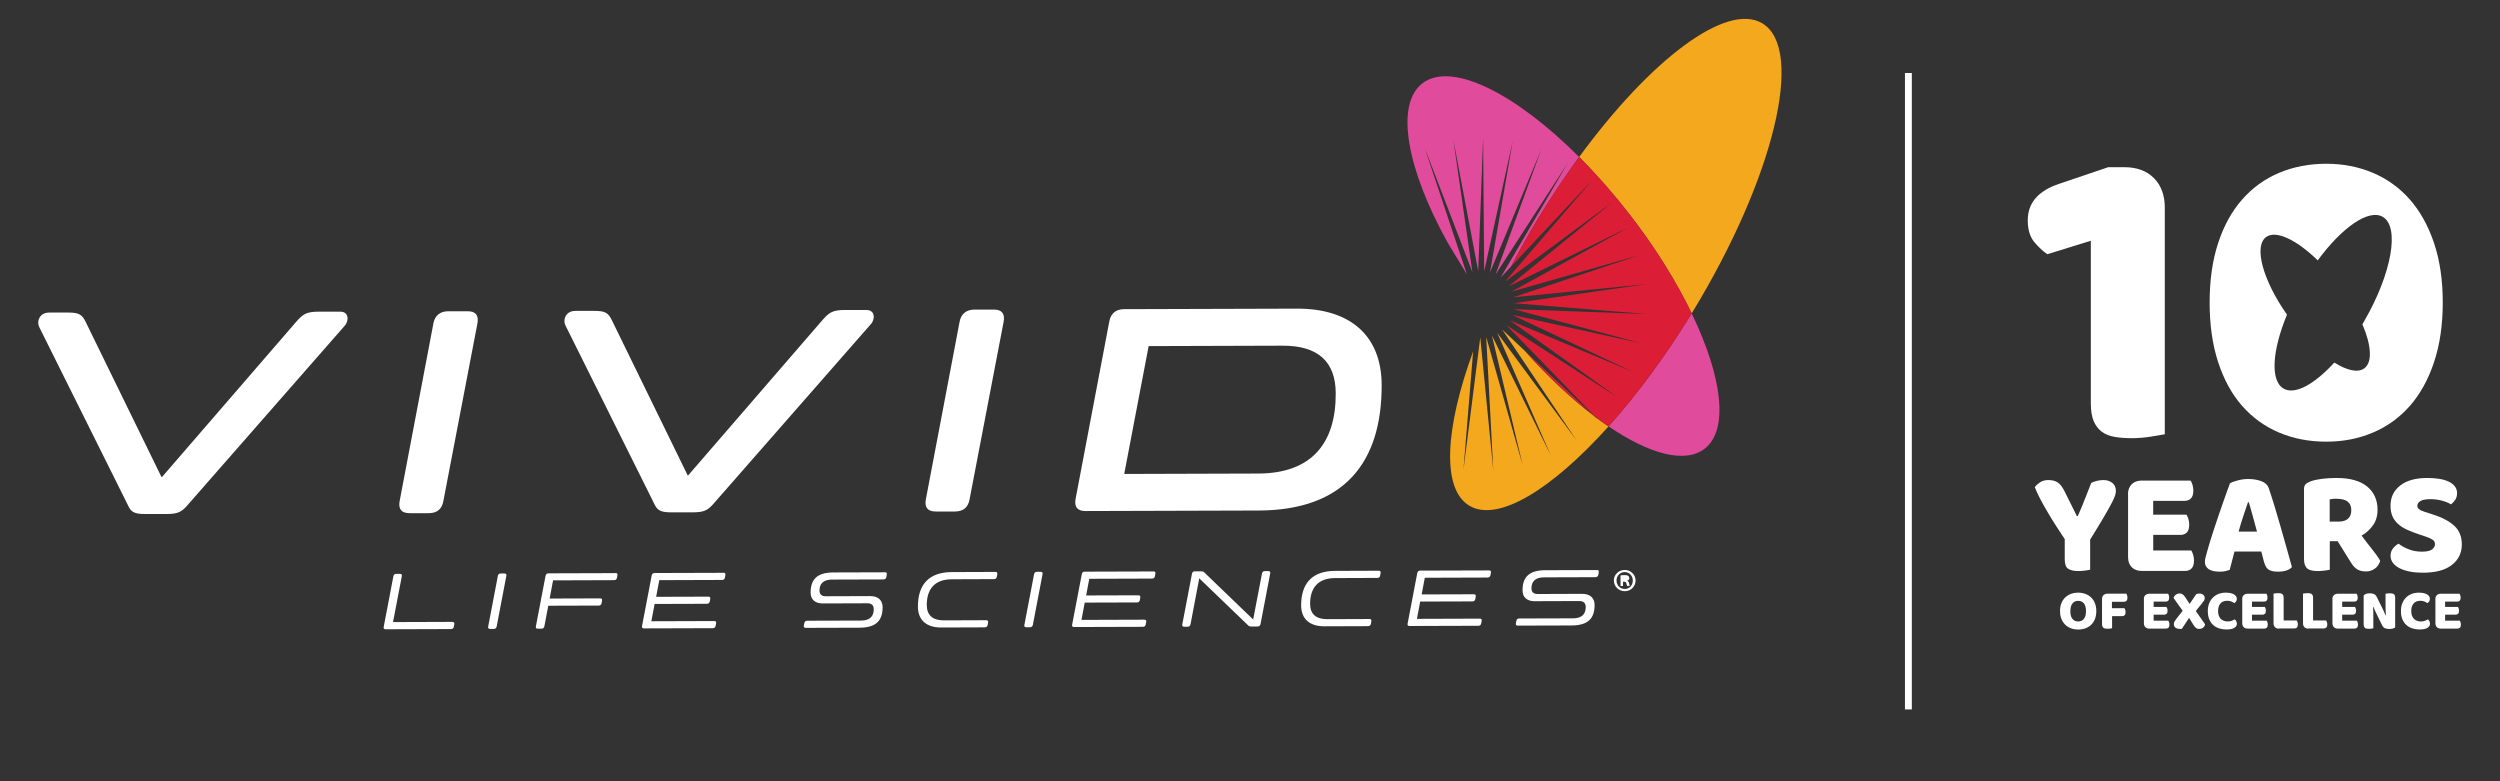 <?xml version="1.0" encoding="UTF-8"?>
<svg xmlns="http://www.w3.org/2000/svg" version="1.1" viewBox="0 0 480 150">
  <rect x="0" y="0" width="480" height="150" fill="#333333" stroke="none"/>
  <defs>
    <style>
      .cls-1 {
        fill: #f4a81d;
      }

      .cls-2 {
        fill: #e04c9b;
      }

      .cls-3 {
        fill: #db1e35;
      }

      .cls-4 {
        fill: #fff;
      }
    </style>
  </defs>
  <!-- Generator: Adobe Illustrator 28.6.0, SVG Export Plug-In . SVG Version: 1.2.0 Build 709)  -->
  <g>
    <g id="Layer_1">
      <g>
        <g>
          <path class="cls-4" d="M241.58,90.92l-25.73.08,4.69-24.55,25.73-.08c6.81-.02,10.18,3.09,10.19,9.17.03,9.54-4.61,15.35-14.89,15.38h0ZM249.04,59.26l-33.22.1c-1.53,0-2.55.8-2.83,2.34l-6.48,34.1c-.28,1.53.35,2.33,1.94,2.32l33.22-.1c16.41-.05,23.65-9.22,23.61-24.1-.03-9.6-6.18-14.69-16.23-14.66h0ZM190.82,59.44h-3.75c-1.53.02-2.55.81-2.83,2.35l-6.48,34.1c-.28,1.53.35,2.33,1.94,2.32h3.69c1.59-.02,2.5-.81,2.77-2.35l6.54-34.1c.28-1.53-.35-2.33-1.88-2.32h0ZM166.4,59.52h-4.32c-2.21.02-2.89.48-4.14,1.9l-25.8,29.84h-.11l-14.52-29.71c-.69-1.42-1.2-1.87-3.41-1.86h-3.69c-1.36.02-2.04.98-2.04,1.95,0,.28.06.57.17.79l16.97,34.08c.63,1.48,1.26,1.87,3.47,1.86h4.09c2.21-.02,2.9-.42,4.14-1.9l29.99-34.23c.51-.57.56-1.19.56-1.42,0-.68-.4-1.3-1.37-1.3h0ZM65.37,59.84h-4.32c-2.21.02-2.89.48-4.14,1.9l-25.8,29.84h-.11l-14.52-29.71c-.69-1.42-1.2-1.87-3.41-1.86h-3.69c-1.36.02-2.04.98-2.04,1.95,0,.28.06.57.17.79l16.97,34.08c.63,1.48,1.25,1.87,3.47,1.86h4.09c2.21-.02,2.9-.42,4.14-1.9l29.99-34.23c.51-.57.56-1.19.56-1.42,0-.68-.4-1.3-1.36-1.3h0ZM89.79,59.76h-3.75c-1.53.02-2.55.81-2.83,2.35l-6.48,34.1c-.28,1.53.35,2.33,1.94,2.32h3.69c1.59-.02,2.5-.81,2.77-2.35l6.54-34.1c.28-1.54-.35-2.33-1.88-2.32h0Z"/>
          <path class="cls-1" d="M324.8,60.17c.08-.13.16-.26.24-.39,15.55-25.56,21.53-50.31,13.36-55.28-6.85-4.17-21.48,6.89-35.2,25.64,3.47,3.49,6.72,7.2,9.73,11.1,4.96,6.41,8.97,12.91,11.87,18.93h0Z"/>
        </g>
        <path class="cls-2" d="M308.84,81.86c7.84,5.33,14.68,7.2,18.44,4.3,4.71-3.63,3.39-13.84-2.48-25.99-5.11,8.34-10.59,15.72-15.96,21.69h0Z"/>
        <path class="cls-1" d="M307.07,80.83l-1.12-1.05c-4.28-3.27-8.78-7.47-13.17-12.4l-4.36-4.11,14.28,21.28-15.22-20.62,10.26,23.49-11.29-23.01,5.91,24.94-7.01-24.65,1.36,25.6-2.5-25.51-3.23,25.43,1.86-22.75c-5.4,14.75-6.08,26.36-.77,29.6,5.45,3.32,15.83-3.02,26.76-15.19-.85-.58-1.69-1.18-2.52-1.8l.74.77h0Z"/>
        <path class="cls-2" d="M281.63,52.63l-8.12-24.31,9.19,23.93-3.65-25.37,4.77,25.19.94-25.62.2,25.63,5.49-25.04-4.37,25.26,9.87-23.66-8.81,24.07,13.93-21.51-12.96,22.11,2.02-2.15c1.62-3.09,3.38-6.23,5.3-9.39,2.42-3.98,5.01-7.86,7.76-11.63-12.28-12.29-24.55-18.42-30.1-14.13-5.29,4.09-2.97,16.47,4.87,30.59l3.66,6.03h0Z"/>
        <path class="cls-3" d="M312.93,41.24c-3-3.9-6.25-7.61-9.73-11.1-2.75,3.76-5.34,7.64-7.76,11.63-1.87,3.07-3.64,6.2-5.3,9.39l15.52-16.52-16.7,19.44,20.59-15.24-19.89,16.14,22.98-11.31-22.45,12.33,24.63-7.03-24.29,8.11,25.49-2.51-25.35,3.64,25.53,2.09-25.59-.94,24.74,6.61-25.01-5.51,23.16,10.93-23.63-9.89,20.84,14.89-21.48-13.95,17.1,17.61c.85.64,1.69,1.24,2.52,1.8,5.36-5.97,10.85-13.35,15.96-21.69-2.9-6.02-6.91-12.51-11.87-18.93h0ZM292.78,67.37c4.39,4.94,8.88,9.13,13.17,12.4l-13.17-12.4h0Z"/>
        <path class="cls-4" d="M312.41,111.52v-.03c.25-.07.42-.25.42-.47,0-.17-.07-.34-.2-.45-.15-.08-.32-.15-.71-.15-.26,0-.52.02-.78.06v2.03s.48,0,.48,0v-.82s.22,0,.22,0c.26,0,.38.1.42.32.07.23.1.42.16.49h.51c-.05-.08-.09-.2-.15-.51-.06-.27-.18-.42-.37-.49h0ZM311.96,113.08c-.92,0-1.59-.71-1.59-1.62,0-.89.66-1.62,1.57-1.62.9,0,1.56.72,1.56,1.63,0,.89-.65,1.61-1.54,1.61h0ZM311.94,109.43c-1.16,0-2.09.91-2.08,2.03,0,1.15.94,2.05,2.1,2.05,1.17,0,2.07-.91,2.07-2.06,0-1.12-.91-2.02-2.08-2.02h0ZM285.88,109.52l-13.22.04c-.29,0-.48.16-.54.45l-1.86,9.73c-.06.3.06.45.36.45l13.24-.04c.3,0,.47-.16.53-.45l.09-.47c.06-.3-.06-.45-.36-.45l-12.07.04.63-3.32,10.04-.03c.29,0,.48-.16.54-.45l.08-.47c.06-.3-.07-.45-.36-.45l-10.02.03.6-3.2,12.07-.04c.29,0,.48-.16.54-.46l.08-.47c.06-.3-.06-.45-.36-.45h0ZM243.5,109.65h-.65c-.3,0-.48.16-.55.46l-1.69,8.81h-.02l-9.3-8.95c-.19-.19-.31-.28-.66-.28h-1.23c-.3,0-.48.16-.54.46l-1.86,9.73c-.06.3.08.45.37.45h.66c.29,0,.48-.16.55-.46l1.67-8.81h.03l9.3,8.95c.19.19.31.28.66.28h1.23c.3,0,.48-.16.55-.46l1.86-9.73c.06-.3-.08-.45-.38-.45h0ZM264.71,109.58l-8.39.03c-4.49.01-6.51,2.53-6.5,6.62,0,2.64,1.68,4.03,4.46,4.02l8.39-.03c.3,0,.48-.16.55-.45l.08-.47c.06-.3-.07-.45-.36-.45l-8.12.03c-2.18,0-3.28-1-3.28-2.95,0-3.06,1.53-4.93,4.8-4.94l8.12-.03c.3,0,.47-.16.53-.46l.09-.47c.04-.3-.07-.45-.36-.45h0ZM86.86,119.4l-11.4.04,1.69-8.81c.06-.3-.06-.45-.36-.45h-.72c-.3,0-.48.16-.54.46l-1.86,9.73c-.06.3.06.45.36.45l12.57-.04c.3,0,.48-.16.54-.45l.09-.47c.05-.3-.08-.45-.37-.45h0ZM306.6,109.45l-9.9.03c-3.24,0-4.38,1.45-4.37,3.88,0,1.36.91,2.07,2.3,2.07l8.58-.03c.86,0,1.25.4,1.25,1.15,0,1.36-.76,2.17-2.44,2.17l-10.34.03c-.31,0-.48.16-.54.45l-.09.47c-.05.3.06.45.36.45l10.31-.03c3.29,0,4.45-1.46,4.44-3.94,0-1.39-.93-2.13-2.35-2.13l-8.57.03c-.79,0-1.2-.37-1.2-1.1,0-1.29.74-2.09,2.36-2.1l9.93-.03c.31,0,.48-.16.55-.46l.08-.47c.06-.3-.05-.45-.35-.45h0ZM169.91,109.88l-9.9.03c-3.24,0-4.38,1.45-4.37,3.88,0,1.36.91,2.07,2.3,2.07l8.57-.03c.86,0,1.25.4,1.25,1.15,0,1.36-.76,2.17-2.44,2.17l-10.34.03c-.31,0-.48.16-.55.45l-.09.47c-.05.3.06.45.36.45l10.31-.03c3.29,0,4.45-1.46,4.45-3.94,0-1.39-.93-2.13-2.35-2.13l-8.57.03c-.79,0-1.2-.37-1.2-1.1,0-1.29.74-2.09,2.36-2.1l9.93-.03c.31,0,.48-.16.55-.46l.08-.47c.06-.3-.05-.45-.35-.45h0ZM138.9,109.98l-13.22.04c-.3,0-.48.16-.55.45l-1.86,9.73c-.06.3.06.45.36.45l13.24-.04c.29,0,.47-.16.53-.45l.09-.47c.06-.3-.06-.45-.36-.45l-12.07.04.63-3.32,10.04-.03c.3,0,.48-.16.55-.45l.08-.47c.06-.3-.06-.45-.36-.45l-10.02.03.6-3.2,12.07-.04c.3,0,.48-.16.54-.46l.08-.47c.06-.3-.06-.45-.36-.45h0ZM221.47,109.72l-13.22.04c-.3,0-.48.16-.54.45l-1.86,9.73c-.06.3.07.45.36.45l13.24-.04c.3,0,.47-.16.53-.45l.09-.47c.06-.3-.06-.45-.36-.45l-12.07.04.63-3.32,10.04-.03c.3,0,.48-.16.54-.45l.08-.47c.06-.3-.06-.45-.36-.45l-10.03.03.6-3.2,12.07-.04c.3,0,.48-.16.54-.46l.08-.47c.07-.29-.06-.45-.36-.45h0ZM118.18,110.04l-12.88.04c-.3,0-.48.16-.55.45l-1.86,9.73c-.06.3.06.45.36.45h.72c.3,0,.48-.16.55-.46l.75-3.95,9.7-.03c.29,0,.48-.16.54-.46l.08-.47c.06-.3-.06-.45-.36-.45l-9.7.03.66-3.49,11.73-.04c.3,0,.48-.16.54-.46l.08-.47c.06-.29-.06-.45-.36-.45h0ZM96.85,110.11h-.72c-.3,0-.48.16-.54.46l-1.86,9.73c-.06.3.06.45.36.45h.72c.3,0,.48-.16.55-.46l1.86-9.73c.06-.3-.06-.45-.36-.45h0ZM191.13,109.81l-8.39.03c-4.49.01-6.51,2.53-6.5,6.62,0,2.63,1.68,4.03,4.46,4.02l8.39-.03c.3,0,.48-.16.54-.45l.08-.47c.06-.3-.07-.45-.36-.45l-8.12.03c-2.18,0-3.28-1-3.29-2.95,0-3.06,1.53-4.93,4.8-4.94l8.12-.03c.3,0,.47-.16.53-.46l.09-.47c.05-.29-.06-.45-.36-.45h0ZM199.8,109.79h-.72c-.29,0-.48.16-.54.46l-1.86,9.73c-.06.3.06.45.36.45h.72c.3,0,.48-.16.55-.46l1.86-9.73c.06-.3-.06-.45-.36-.45h0Z"/>
        <path class="cls-4" d="M401.29,109.38c-.21.06-.53.11-.97.17-.44.06-.86.09-1.28.09-.87,0-1.53-.15-1.96-.44-.44-.29-.65-.91-.65-1.86v-3.84c-.47-.7-.99-1.48-1.54-2.33-.55-.85-1.09-1.73-1.62-2.62-.53-.89-1.02-1.77-1.48-2.63-.46-.86-.83-1.65-1.11-2.38.25-.34.58-.65,1.01-.94.43-.28.95-.43,1.58-.43.74,0,1.34.15,1.81.46.46.3.91.87,1.32,1.71l2.36,4.75h.17c.27-.59.5-1.12.7-1.61.2-.48.39-.97.58-1.45.19-.48.39-.99.6-1.51.21-.52.45-1.12.71-1.81.34-.17.72-.3,1.14-.4.42-.09.81-.14,1.2-.14.66,0,1.23.18,1.69.53.46.35.7.88.7,1.58,0,.23-.05.5-.14.82-.1.32-.31.81-.65,1.46-.34.65-.84,1.54-1.49,2.66-.66,1.12-1.54,2.58-2.66,4.38v5.77h0Z"/>
        <path class="cls-4" d="M408.57,94.91c0-.82.24-1.46.71-1.93.47-.47,1.12-.71,1.93-.71h9.39c.13.21.25.48.36.82.1.34.16.7.16,1.08,0,.72-.16,1.23-.47,1.54-.31.3-.73.46-1.24.46h-6v2.65h6.4c.13.21.25.48.36.81.1.33.16.69.16,1.07,0,.72-.15,1.23-.46,1.54-.3.3-.71.46-1.22.46h-5.23v2.99h7.31c.13.21.25.48.36.83.1.34.16.7.16,1.08,0,.72-.16,1.24-.47,1.55-.31.31-.72.47-1.24.47h-8.31c-.81,0-1.46-.24-1.93-.71-.47-.47-.71-1.12-.71-1.93v-12.03h0Z"/>
        <path class="cls-4" d="M431.61,96.44c-.27.8-.56,1.68-.9,2.66-.33.98-.63,1.97-.9,2.97h3.53c-.27-1.02-.54-2.02-.81-3-.27-.98-.53-1.85-.75-2.63h-.17ZM428.2,92.77c.32-.19.81-.37,1.47-.54.65-.17,1.31-.26,1.98-.26.95,0,1.79.14,2.52.41.73.28,1.2.71,1.41,1.29.34.99.71,2.13,1.11,3.44.4,1.31.8,2.66,1.19,4.05.4,1.39.79,2.77,1.17,4.12.38,1.36.71,2.56,1,3.6-.23.27-.57.48-1.02.64-.46.16-1,.24-1.62.24-.46,0-.84-.04-1.15-.11-.31-.08-.57-.19-.77-.34-.2-.15-.36-.35-.48-.6-.12-.25-.23-.53-.33-.85l-.51-1.96h-5.15c-.15.57-.3,1.16-.46,1.76-.15.61-.3,1.19-.46,1.76-.27.09-.55.17-.84.24-.29.07-.65.1-1.07.1-.97,0-1.68-.17-2.15-.5-.47-.33-.7-.79-.7-1.38,0-.26.04-.53.11-.8.07-.26.16-.58.25-.94.13-.51.32-1.15.55-1.91.24-.76.5-1.58.78-2.46.28-.88.59-1.79.91-2.72.32-.93.63-1.81.91-2.63.28-.82.54-1.56.78-2.2.24-.64.42-1.14.55-1.48h0Z"/>
        <path class="cls-4" d="M449.11,100.14c.72,0,1.29-.18,1.71-.55.42-.37.63-.91.63-1.64s-.23-1.27-.7-1.64c-.46-.37-1.2-.55-2.2-.55-.28,0-.51,0-.68.03-.17.02-.36.05-.57.09v4.27h1.82ZM447.32,103.92v5.46c-.21.06-.54.11-.98.17-.45.06-.89.09-1.32.09s-.82-.03-1.15-.1c-.33-.07-.61-.18-.83-.36-.22-.17-.38-.41-.5-.71-.11-.3-.17-.7-.17-1.19v-13.4c0-.4.11-.71.33-.92.22-.22.52-.39.9-.53.64-.23,1.39-.39,2.25-.5.85-.1,1.76-.16,2.73-.16,2.62,0,4.59.55,5.92,1.65,1.33,1.1,1.99,2.59,1.99,4.47,0,1.18-.3,2.18-.91,3.01-.61.84-1.33,1.48-2.16,1.93.68.93,1.36,1.8,2.02,2.62.66.82,1.19,1.56,1.56,2.22-.19.66-.54,1.17-1.04,1.52-.5.35-1.07.53-1.69.53-.42,0-.78-.05-1.08-.14-.3-.09-.57-.23-.8-.4-.23-.17-.44-.38-.63-.63-.19-.25-.37-.51-.54-.8l-2.39-3.84h-1.51Z"/>
        <path class="cls-4" d="M464.58,102.64c-.83-.28-1.59-.57-2.28-.87-.68-.29-1.27-.65-1.76-1.07-.49-.42-.88-.91-1.15-1.49-.27-.58-.41-1.28-.41-2.12,0-1.61.62-2.9,1.86-3.87s2.98-1.45,5.22-1.45c.81,0,1.57.06,2.28.17.7.11,1.3.29,1.81.53.5.24.9.54,1.18.91.28.37.43.8.43,1.29s-.11.91-.34,1.27c-.23.35-.5.65-.83.9-.42-.27-.98-.5-1.68-.7-.7-.2-1.47-.3-2.3-.3s-1.48.12-1.88.36c-.4.24-.6.54-.6.9,0,.28.12.52.37.7.25.18.61.35,1.11.5l1.51.48c1.78.57,3.15,1.29,4.11,2.18.96.88,1.44,2.08,1.44,3.6,0,1.61-.64,2.92-1.91,3.91-1.27,1-3.14,1.49-5.6,1.49-.87,0-1.68-.07-2.43-.21-.75-.14-1.4-.35-1.96-.63-.56-.27-1-.62-1.31-1.02-.31-.41-.47-.88-.47-1.41s.16-1.02.48-1.41c.32-.39.67-.69,1.05-.9.53.42,1.18.78,1.95,1.08.77.3,1.61.46,2.52.46s1.58-.14,1.96-.43c.38-.28.57-.62.57-1s-.15-.67-.46-.87c-.3-.2-.73-.39-1.28-.58l-1.19-.4h0Z"/>
        <path class="cls-4" d="M401.44,46.22l-8.35,2.59c-.84-.56-1.67-1.34-2.51-2.34-.83-1-1.25-2.39-1.25-4.18,0-3.34,2.03-5.68,6.1-7.02l9.35-3.17h3.09c2.39,0,4.29.7,5.68,2.09,1.39,1.39,2.09,3.29,2.09,5.68v43.51c-.61.11-1.52.26-2.72.46-1.2.19-2.41.29-3.63.29s-2.33-.08-3.3-.25c-.97-.17-1.79-.5-2.46-1-.67-.5-1.18-1.18-1.55-2.05-.36-.86-.54-1.99-.54-3.38v-31.24h0Z"/>
        <path class="cls-4" d="M453.98,61.59c-.13.23-.26.45-.4.67,1.71,3.99,1.97,7.26.38,8.45-1.22.92-3.33.43-5.77-1.1-3.81,4.17-7.56,6.26-9.74,5-2.61-1.5-2.19-7.34.65-14.19-4.61-6.58-6.42-13.09-4.03-14.89,1.89-1.42,5.87.5,9.93,4.46,4.65-6.32,9.78-9.92,12.48-8.36,3.32,1.91,1.74,10.85-3.51,19.95h0ZM467.34,46.68c-1.11-3.31-2.66-6.1-4.63-8.35-1.98-2.25-4.34-3.97-7.1-5.14-2.76-1.17-5.75-1.75-8.98-1.75s-6.31.58-9.06,1.75c-2.76,1.17-5.12,2.88-7.1,5.14-1.98,2.26-3.51,5.04-4.59,8.35-1.09,3.31-1.63,7.11-1.63,11.4s.54,8.1,1.63,11.44c1.09,3.34,2.62,6.14,4.59,8.39,1.98,2.25,4.34,3.97,7.1,5.14,2.76,1.17,5.78,1.75,9.06,1.75s6.22-.58,8.98-1.75c2.76-1.17,5.12-2.88,7.1-5.14,1.98-2.26,3.52-5.05,4.63-8.39,1.11-3.34,1.67-7.15,1.67-11.44s-.56-8.09-1.67-11.4h0Z"/>
        <polygon class="cls-4" points="367.07 136.21 365.75 136.21 365.75 14.02 367.07 14.02 367.07 136.21 367.07 136.21"/>
        <path class="cls-4" d="M397.5,117.33c0,.67.14,1.17.41,1.5.27.33.63.49,1.09.49s.83-.16,1.1-.49c.27-.33.41-.83.41-1.5s-.13-1.15-.4-1.48c-.27-.33-.63-.49-1.1-.49s-.82.16-1.09.49c-.27.33-.41.82-.41,1.49h0ZM395.52,117.33c0-.57.09-1.08.27-1.52.18-.44.42-.81.74-1.11.31-.3.68-.52,1.1-.68.42-.15.88-.23,1.37-.23s.95.08,1.37.23c.42.15.79.38,1.11.68.32.3.56.67.74,1.11.18.44.27.95.27,1.52s-.09,1.08-.26,1.52c-.18.44-.42.81-.73,1.11-.31.3-.68.52-1.11.68-.42.15-.89.23-1.39.23s-.96-.08-1.38-.24c-.43-.16-.79-.39-1.1-.69-.31-.3-.55-.67-.73-1.11-.18-.44-.26-.94-.26-1.51h0Z"/>
        <path class="cls-4" d="M408.27,114.01c.05.08.1.19.14.32.04.14.06.28.06.42,0,.29-.06.49-.18.61-.12.12-.29.18-.49.18h-2.31v1.24h2.41c.06.08.11.19.15.32.04.13.06.27.06.42,0,.28-.06.48-.18.6-.12.12-.28.18-.49.18h-1.92v2.32c-.08.02-.21.04-.38.07-.17.02-.34.03-.51.03s-.32-.01-.45-.04c-.13-.03-.24-.07-.32-.14-.09-.07-.15-.16-.2-.28-.04-.12-.07-.27-.07-.46v-4.78c0-.32.09-.56.28-.75.18-.18.43-.28.75-.28h3.66Z"/>
        <path class="cls-4" d="M411.62,115.03c0-.32.09-.56.28-.75.18-.18.43-.28.75-.28h3.63c.05.08.1.19.14.32.04.13.06.27.06.42,0,.28-.06.48-.18.59-.12.12-.28.18-.48.18h-2.32v1.02h2.47c.05.08.1.19.14.31.04.13.06.27.06.41,0,.28-.06.48-.18.59-.12.12-.28.18-.47.18h-2.02v1.15h2.83c.05.08.1.19.14.32.04.13.06.27.06.42,0,.28-.06.48-.18.6-.12.12-.28.18-.48.18h-3.21c-.32,0-.56-.09-.75-.28-.18-.18-.28-.43-.28-.75v-4.65h0Z"/>
        <path class="cls-4" d="M417.3,114.82c.04-.1.09-.21.15-.31.07-.1.15-.2.25-.28.1-.08.21-.15.35-.21.13-.05.28-.08.44-.08.21,0,.4.05.56.16.16.11.33.29.5.54l.86,1.31,1.26-1.87c.06-.03.14-.06.25-.08.11-.03.21-.04.31-.04.34,0,.6.08.79.24.19.16.29.36.29.59,0,.21-.05.39-.16.55-.11.16-.25.36-.43.58l-1.13,1.39,1.79,2.56c-.06.27-.19.49-.38.64-.19.16-.46.24-.79.24-.21,0-.4-.05-.55-.16-.15-.11-.31-.29-.47-.54l-.89-1.41-1.38,2.09c-.06,0-.11.01-.17.02-.05,0-.1,0-.15,0-.42,0-.73-.08-.92-.25-.2-.17-.3-.38-.3-.63,0-.21.05-.4.14-.56.09-.16.22-.34.39-.56l1.16-1.48-1.75-2.46h0Z"/>
        <path class="cls-4" d="M427.62,115.35c-.56,0-1,.17-1.3.52-.3.34-.45.83-.45,1.46s.17,1.13.5,1.47c.33.34.78.52,1.35.52.3,0,.55-.04.76-.12.21-.08.41-.17.6-.28.12.1.22.23.29.37.07.14.11.31.11.5,0,.3-.17.56-.5.76-.33.21-.84.31-1.52.31-.49,0-.95-.07-1.39-.21-.43-.14-.81-.35-1.13-.64-.32-.29-.58-.66-.76-1.1-.19-.44-.28-.97-.28-1.59,0-.57.09-1.08.27-1.51.18-.44.42-.8.74-1.11.31-.3.68-.53,1.09-.68.42-.15.87-.23,1.34-.23.68,0,1.2.11,1.57.33.37.22.56.5.56.85,0,.19-.05.36-.14.5-.1.14-.21.25-.33.33-.19-.12-.39-.23-.61-.32-.22-.09-.47-.13-.75-.13h0Z"/>
        <path class="cls-4" d="M430.5,115.03c0-.32.09-.56.28-.75.18-.18.43-.28.75-.28h3.63c.05.08.1.19.14.32.04.13.06.27.06.42,0,.28-.06.48-.18.59-.12.12-.28.18-.48.18h-2.32v1.02h2.47c.05.08.1.19.14.31.04.13.06.27.06.41,0,.28-.06.48-.18.59-.12.12-.28.18-.47.18h-2.02v1.15h2.83c.05.08.1.19.14.32.04.13.06.27.06.42,0,.28-.06.48-.18.6-.12.12-.28.18-.48.18h-3.21c-.32,0-.57-.09-.75-.28-.18-.18-.28-.43-.28-.75v-4.65h0Z"/>
        <path class="cls-4" d="M437.55,120.7c-.32,0-.56-.09-.75-.28-.18-.18-.28-.43-.28-.75v-5.69c.08-.01.21-.03.38-.06.18-.03.34-.04.51-.04s.32.01.45.04c.13.03.24.07.33.14.09.07.15.16.2.27.04.12.07.27.07.46v4.34h2.52c.05.08.1.19.14.32.04.14.07.28.07.42,0,.29-.06.5-.19.62-.12.12-.29.18-.5.18h-2.95Z"/>
        <path class="cls-4" d="M443.2,120.7c-.32,0-.56-.09-.75-.28-.18-.18-.27-.43-.27-.75v-5.69c.08-.01.21-.03.38-.06.18-.03.34-.04.51-.04s.32.01.45.04c.13.03.24.07.32.14.09.07.15.16.2.27.04.12.07.27.07.46v4.34h2.52c.05.08.1.19.14.32.04.14.07.28.07.42,0,.29-.06.5-.19.62-.12.12-.29.18-.49.18h-2.95Z"/>
        <path class="cls-4" d="M447.82,115.03c0-.32.09-.56.28-.75.18-.18.43-.28.75-.28h3.63c.05.08.1.19.14.32.04.13.06.27.06.42,0,.28-.06.48-.18.59-.12.12-.28.18-.48.18h-2.32v1.02h2.47c.05.08.1.19.14.31.04.13.06.27.06.41,0,.28-.06.48-.18.59-.12.12-.28.18-.47.18h-2.02v1.15h2.83c.05.08.1.19.14.32.04.13.06.27.06.42,0,.28-.06.48-.18.6-.12.12-.28.18-.48.18h-3.21c-.32,0-.56-.09-.75-.28-.18-.18-.28-.43-.28-.75v-4.65h0Z"/>
        <path class="cls-4" d="M459.88,120.44c-.1.1-.25.18-.45.24-.19.06-.43.08-.7.08s-.53-.04-.77-.12c-.24-.08-.44-.27-.59-.58l-1.09-2.22c-.11-.23-.21-.44-.3-.64-.09-.2-.18-.43-.29-.7h-.06c.03.41.05.81.05,1.22,0,.41,0,.81,0,1.21v1.7c-.08.02-.2.04-.37.07s-.33.03-.49.03-.3-.01-.43-.03c-.12-.02-.23-.07-.31-.13-.08-.07-.14-.16-.19-.27-.04-.11-.07-.26-.07-.45v-5.5c.1-.15.26-.26.47-.33.21-.07.44-.11.68-.11.27,0,.53.04.78.13.24.08.44.28.59.58l1.1,2.22c.11.23.21.44.3.64.09.2.18.43.29.7h.05c-.03-.41-.05-.8-.05-1.2,0-.4-.01-.79-.01-1.19v-1.78c.08-.02.2-.04.37-.07.16-.02.33-.03.49-.03.32,0,.57.06.74.17.17.11.25.35.25.71v5.65h0Z"/>
        <path class="cls-4" d="M464.71,115.35c-.56,0-1,.17-1.3.52-.3.34-.45.83-.45,1.46s.17,1.13.5,1.47c.33.34.78.52,1.35.52.3,0,.56-.04.76-.12.21-.08.41-.17.6-.28.12.1.22.23.29.37.07.14.1.31.1.5,0,.3-.17.56-.5.76-.33.21-.84.31-1.52.31-.49,0-.95-.07-1.38-.21-.43-.14-.81-.35-1.13-.64-.32-.29-.58-.66-.77-1.1-.19-.44-.28-.97-.28-1.59,0-.57.09-1.08.27-1.51.18-.44.43-.8.74-1.11.31-.3.68-.53,1.09-.68.42-.15.86-.23,1.34-.23.67,0,1.2.11,1.57.33.37.22.55.5.55.85,0,.19-.05.36-.14.5-.1.14-.21.25-.33.33-.19-.12-.39-.23-.61-.32-.22-.09-.47-.13-.75-.13h0Z"/>
        <path class="cls-4" d="M467.59,115.03c0-.32.09-.56.27-.75.18-.18.43-.28.75-.28h3.63c.05.08.1.19.14.32.04.13.06.27.06.42,0,.28-.06.48-.18.59-.12.12-.28.18-.48.18h-2.32v1.02h2.47c.05.08.1.19.14.31.04.13.06.27.06.41,0,.28-.06.48-.18.59-.12.12-.28.18-.47.18h-2.02v1.15h2.83c.05.08.1.19.14.32.04.13.06.27.06.42,0,.28-.06.48-.18.6-.12.12-.28.18-.48.18h-3.21c-.32,0-.56-.09-.75-.28-.18-.18-.27-.43-.27-.75v-4.65h0Z"/>
      </g>
    </g>
  </g>
</svg>